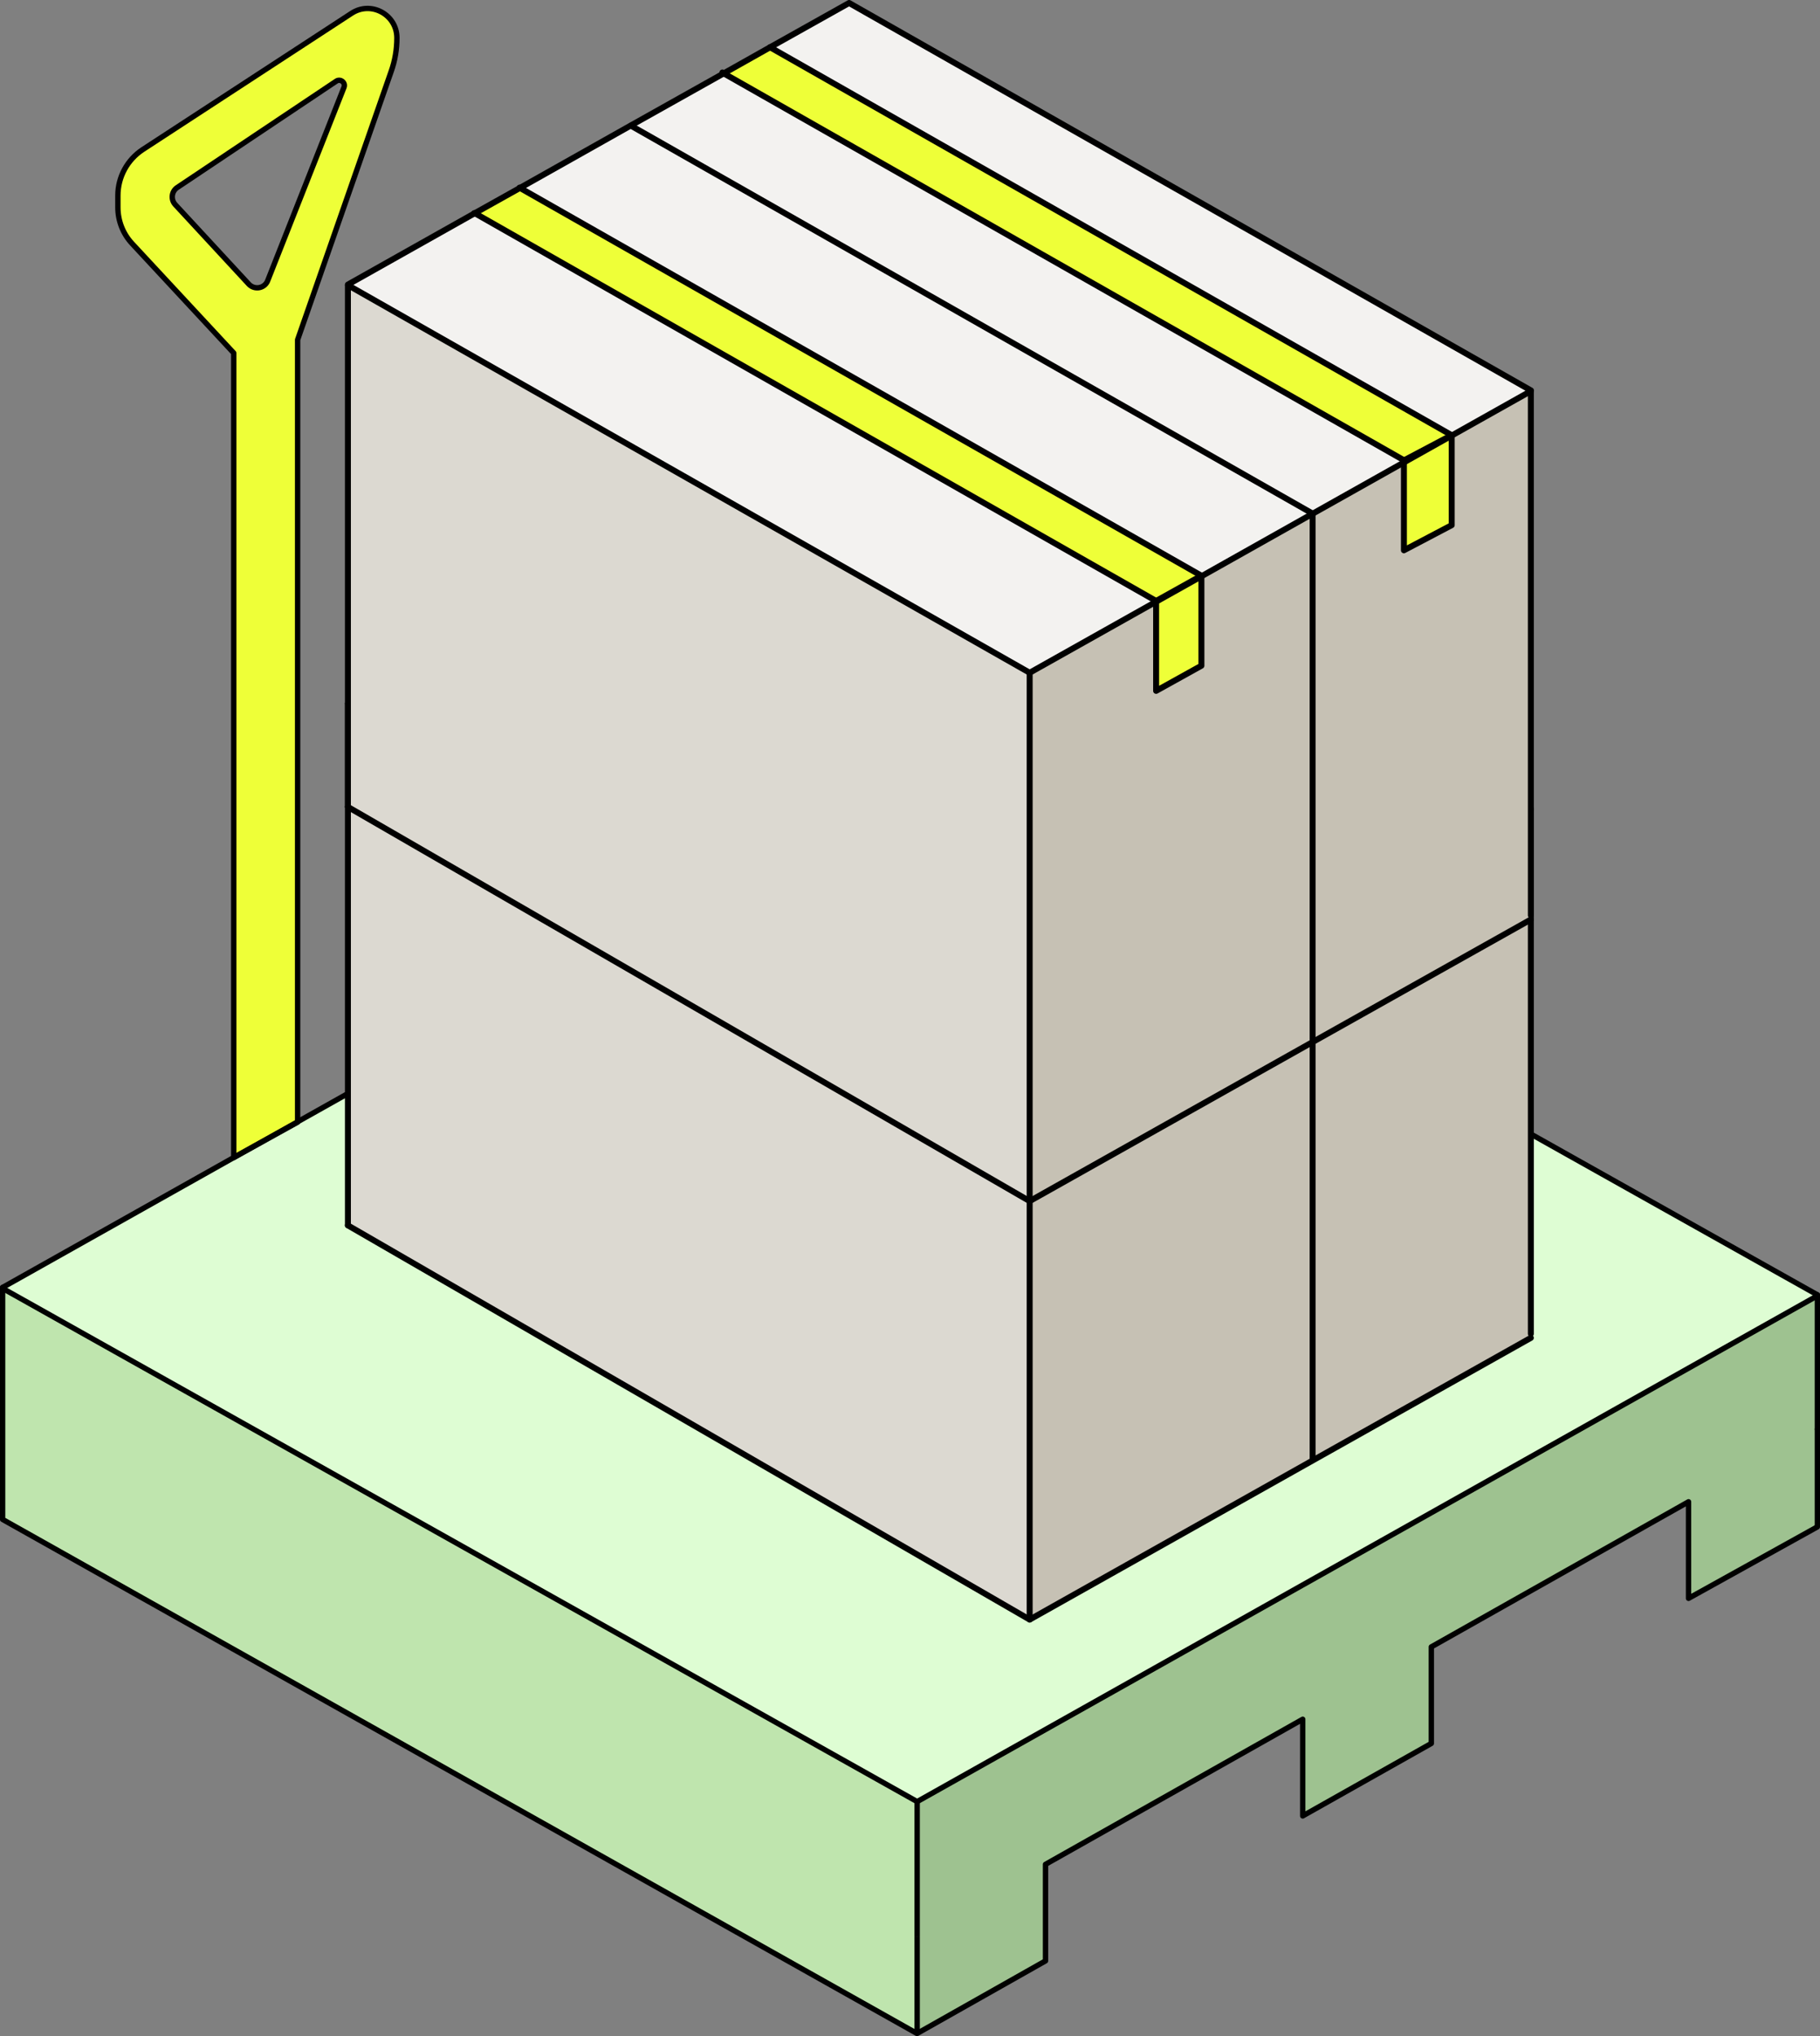 <?xml version="1.0" encoding="UTF-8"?>
<svg id="Layer_2" data-name="Layer 2" xmlns="http://www.w3.org/2000/svg" viewBox="0 0 152.7 170.8">
  <rect x="0" y="0" width="152.7" height="170.8" fill="#808080" stroke="none"/>
  <defs>
    <style>
      .cls-1 {
        fill: #9ec290;
      }

      .cls-2 {
        fill: #eeff38;
      }

      .cls-3 {
        fill: #dcd9d1;
      }

      .cls-4 {
        fill: #defdd3;
      }

      .cls-5, .cls-6 {
        stroke-width: .45px;
      }

      .cls-5, .cls-6, .cls-7 {
        fill: none;
        stroke: #000;
      }

      .cls-5, .cls-7 {
        stroke-linecap: round;
        stroke-linejoin: round;
      }

      .cls-8 {
        fill: #c6c1b4;
      }

      .cls-6 {
        stroke-miterlimit: 10;
      }

      .cls-7 {
        stroke-width: .5px;
      }

      .cls-9 {
        fill: #f3f2f0;
      }

      .cls-10 {
        fill: #bfe5ae;
      }
    </style>
  </defs>
  <g id="Layer_1-2" data-name="Layer 1">
    <path class="cls-4" d="M24.98,94.13v-.04l50.78-28.52,76.72,43.04v.08l-75.53,42.43L.22,108.07v-.08l19.38-10.89.06-.03,5.31-2.93Z"/>
    <path class="cls-2" d="M28.86,7.33c.16-.4-.3-.76-.65-.52l-13.34,8.92c-.48.32-.56,1-.17,1.43l6.18,6.68c.48.51,1.33.35,1.58-.29l6.4-16.21ZM32.83,5.99l-7.85,22.51v65.59l-5.31,2.98-.06.03V29.61l-8.53-9.18c-.77-.83-1.19-1.91-1.19-3.04v-.99c0-1.55.79-3,2.08-3.85L29.49,1.12c1.64-1.08,3.81.1,3.81,2.06,0,.96-.16,1.91-.48,2.81Z"/>
    <path class="cls-1" d="M152.48,128v.08l-10.8,5.99v-8.1l-21.58,12.17v8.1l-10.79,6.09v-8.11l-21.58,12.17v8.1l-10.78,6.09v-19.45l75.53-42.43v19.3Z"/>
    <path class="cls-10" d="M76.95,162.47v8.1L.22,127.45v-19.38l76.72,43.05v11.35Z"/>
    <path class="cls-6" d="M76.95,162.47v-11.35"/>
    <path class="cls-6" d="M76.95,170.57v-8.1"/>
    <path class="cls-5" d="M19.67,97.07l5.31-2.98,50.78-28.52,76.72,43.04"/>
    <path class="cls-5" d="M.22,107.99l19.38-10.89"/>
    <path class="cls-5" d="M152.48,108.69l-75.53,42.43L.22,108.07"/>
    <path class="cls-5" d="M152.48,119.88v-11.27"/>
    <path class="cls-5" d="M.22,107.99v19.46l76.72,43.12,10.78-6.09v-8.1l21.58-12.17v8.11l10.79-6.08v-8.1l21.58-12.17v8.1l10.8-5.99v-.08"/>
    <path class="cls-5" d="M152.48,128v-8.11"/>
    <path class="cls-5" d="M19.61,97.1V29.61l-8.53-9.18c-.77-.83-1.19-1.91-1.19-3.04v-.99c0-1.55.79-3,2.08-3.85L29.49,1.12c1.64-1.08,3.81.1,3.81,2.06,0,.96-.16,1.91-.48,2.81l-7.85,22.51v65.63l-5.31,2.93-.06.03Z"/>
    <path class="cls-5" d="M14.87,15.73l13.34-8.92c.35-.24.81.12.65.52l-6.4,16.21c-.25.65-1.1.81-1.58.3l-6.18-6.68c-.39-.43-.31-1.11.17-1.43Z"/>
    <path class="cls-8" d="M100.8,83.43l9.33-5.24v44.26l.03.05-23.77,13.36v-44.33l10.61-5.96v7.48l3.8-2.11v-7.51Z"/>
    <path class="cls-2" d="M100.8,83.43v7.51l-3.8,2.11v-7.48l3.8-2.13Z"/>
    <path class="cls-2" d="M117.79,73.88l4.01-2.25v7.51l-4.01,2.12v-7.37Z"/>
    <path class="cls-8" d="M121.8,79.14v-7.51l6.64-3.73v44.33l-18.28,10.26-.03-.05v-44.26h0l7.65-4.3v7.37l4.01-2.12Z"/>
    <path class="cls-9" d="M100.8,83.43l-3.8,2.14v-.06l3.8-2.12v.04Z"/>
    <path class="cls-2" d="M43.62,50.86l57.18,32.53-3.8,2.12-57.17-32.52,3.79-2.12Z"/>
    <path class="cls-9" d="M100.8,83.39l-57.18-32.53,9.29-5.23h.02s57.2,32.55,57.2,32.55l-9.33,5.24v-.04Z"/>
    <path class="cls-2" d="M121.8,71.59l-4.01,2.12-57.07-32.45,3.89-2.19,57.19,32.53Z"/>
    <path class="cls-9" d="M121.8,71.63l-4.01,2.25v-.18l4.01-2.12v.04Z"/>
    <path class="cls-9" d="M128.44,67.9l-6.64,3.73v-.04l-57.19-32.53,6.62-3.71,57.21,32.5v.05Z"/>
    <path class="cls-9" d="M117.79,73.71v.18l-7.65,4.3h0l-57.2-32.54h-.02s7.81-4.39,7.81-4.39l57.07,32.45Z"/>
    <path class="cls-9" d="M97,85.5v.06l-10.61,5.96L29.19,59.02v-.05l10.65-5.99,57.17,32.52Z"/>
    <path class="cls-3" d="M86.39,91.52v44.33l-57.21-33.07v-43.76l57.21,32.5Z"/>
    <path class="cls-7" d="M128.44,112.22l-18.28,10.27-23.77,13.36-57.21-33.07"/>
    <path class="cls-7" d="M110.13,78.18l-9.33,5.24-3.8,2.13-10.61,5.96L29.19,59.02v-.05l10.65-5.99,3.79-2.12,9.29-5.23,7.81-4.38,3.89-2.19,6.62-3.71,57.21,32.5v.05l-6.64,3.73-4.01,2.25-7.65,4.3"/>
    <path class="cls-7" d="M29.19,59.02v43.76"/>
    <path class="cls-7" d="M128.44,67.9v43.98"/>
    <path class="cls-7" d="M86.39,91.52v44.33"/>
    <path class="cls-7" d="M110.13,78.18v44.26"/>
    <path class="cls-7" d="M52.93,45.64l57.2,32.54h0"/>
    <path class="cls-7" d="M39.78,52.97h.05s57.17,32.53,57.17,32.53"/>
    <path class="cls-7" d="M43.59,50.84l.03.02,57.18,32.53"/>
    <path class="cls-7" d="M100.8,83.39l-3.8,2.12v7.54l3.8-2.11v-7.55Z"/>
    <path class="cls-7" d="M60.61,41.18l.12.08,57.07,32.45"/>
    <path class="cls-7" d="M64.6,39.05h0s57.19,32.54,57.19,32.54"/>
    <path class="cls-7" d="M121.8,71.59l-4.01,2.12v7.55l4.01-2.12v-7.55Z"/>
    <path class="cls-8" d="M100.8,48.33l9.33-5.25v44.26l.03.05-23.77,13.35v-44.33l10.61-5.96v7.48l3.8-2.11v-7.51Z"/>
    <path class="cls-2" d="M100.8,48.33v7.51l-3.8,2.11v-7.48l3.8-2.13Z"/>
    <path class="cls-2" d="M117.79,38.79l4.01-2.25v7.51l-4.01,2.11v-7.37Z"/>
    <path class="cls-8" d="M121.8,44.04v-7.51l6.64-3.73v44.33l-18.28,10.27-.03-.05v-44.26h0l7.65-4.3v7.37l4.01-2.11Z"/>
    <path class="cls-9" d="M100.8,48.33l-3.8,2.13v-.06l3.8-2.12v.04Z"/>
    <path class="cls-2" d="M43.62,15.76l57.18,32.53-3.8,2.12L39.83,17.89l3.79-2.12Z"/>
    <path class="cls-9" d="M100.8,48.29L43.62,15.76l9.29-5.22h.02s57.2,32.55,57.2,32.55l-9.33,5.25v-.04Z"/>
    <path class="cls-2" d="M121.8,36.5l-4.01,2.12L60.72,6.16l3.89-2.19,57.19,32.53Z"/>
    <path class="cls-9" d="M121.8,36.54l-4.01,2.25v-.18l4.01-2.12v.04Z"/>
    <path class="cls-9" d="M128.44,32.8l-6.64,3.73v-.04L64.61,3.96l6.62-3.71,57.21,32.5v.05Z"/>
    <path class="cls-9" d="M117.79,38.61v.18l-7.65,4.3h0L52.93,10.54h-.02s7.81-4.39,7.81-4.39l57.07,32.45Z"/>
    <path class="cls-9" d="M97,50.41v.06l-10.61,5.96L29.19,23.92v-.05l10.65-5.99,57.17,32.52Z"/>
    <path class="cls-3" d="M86.39,56.42v44.33l-57.21-33.07V23.92l57.21,32.5Z"/>
    <path class="cls-7" d="M128.44,77.13l-18.28,10.26-23.77,13.36-57.21-33.07"/>
    <path class="cls-7" d="M110.13,43.09l-9.33,5.25-3.8,2.13-10.61,5.96L29.19,23.92v-.05l10.65-5.99,3.79-2.12,9.29-5.23,7.81-4.38,3.89-2.19,6.62-3.71,57.21,32.5v.05l-6.64,3.73-4.01,2.25-7.65,4.3"/>
    <path class="cls-7" d="M29.19,23.92v43.76"/>
    <path class="cls-7" d="M128.44,32.8v43.98"/>
    <path class="cls-7" d="M86.39,56.42v44.33"/>
    <path class="cls-7" d="M110.13,43.09v44.26"/>
    <path class="cls-7" d="M52.93,10.54l57.2,32.54h0"/>
    <path class="cls-7" d="M39.78,17.88h.05s57.17,32.53,57.17,32.53"/>
    <path class="cls-7" d="M43.59,15.74l.03.02,57.18,32.53"/>
    <path class="cls-7" d="M100.8,48.29l-3.8,2.12v7.54l3.8-2.11v-7.55Z"/>
    <path class="cls-7" d="M60.61,6.08l.12.08,57.07,32.45"/>
    <path class="cls-7" d="M64.6,3.96h0s57.19,32.54,57.19,32.54"/>
    <path class="cls-7" d="M121.8,36.5l-4.01,2.12v7.54l4.01-2.11v-7.55Z"/>
  </g>
</svg>